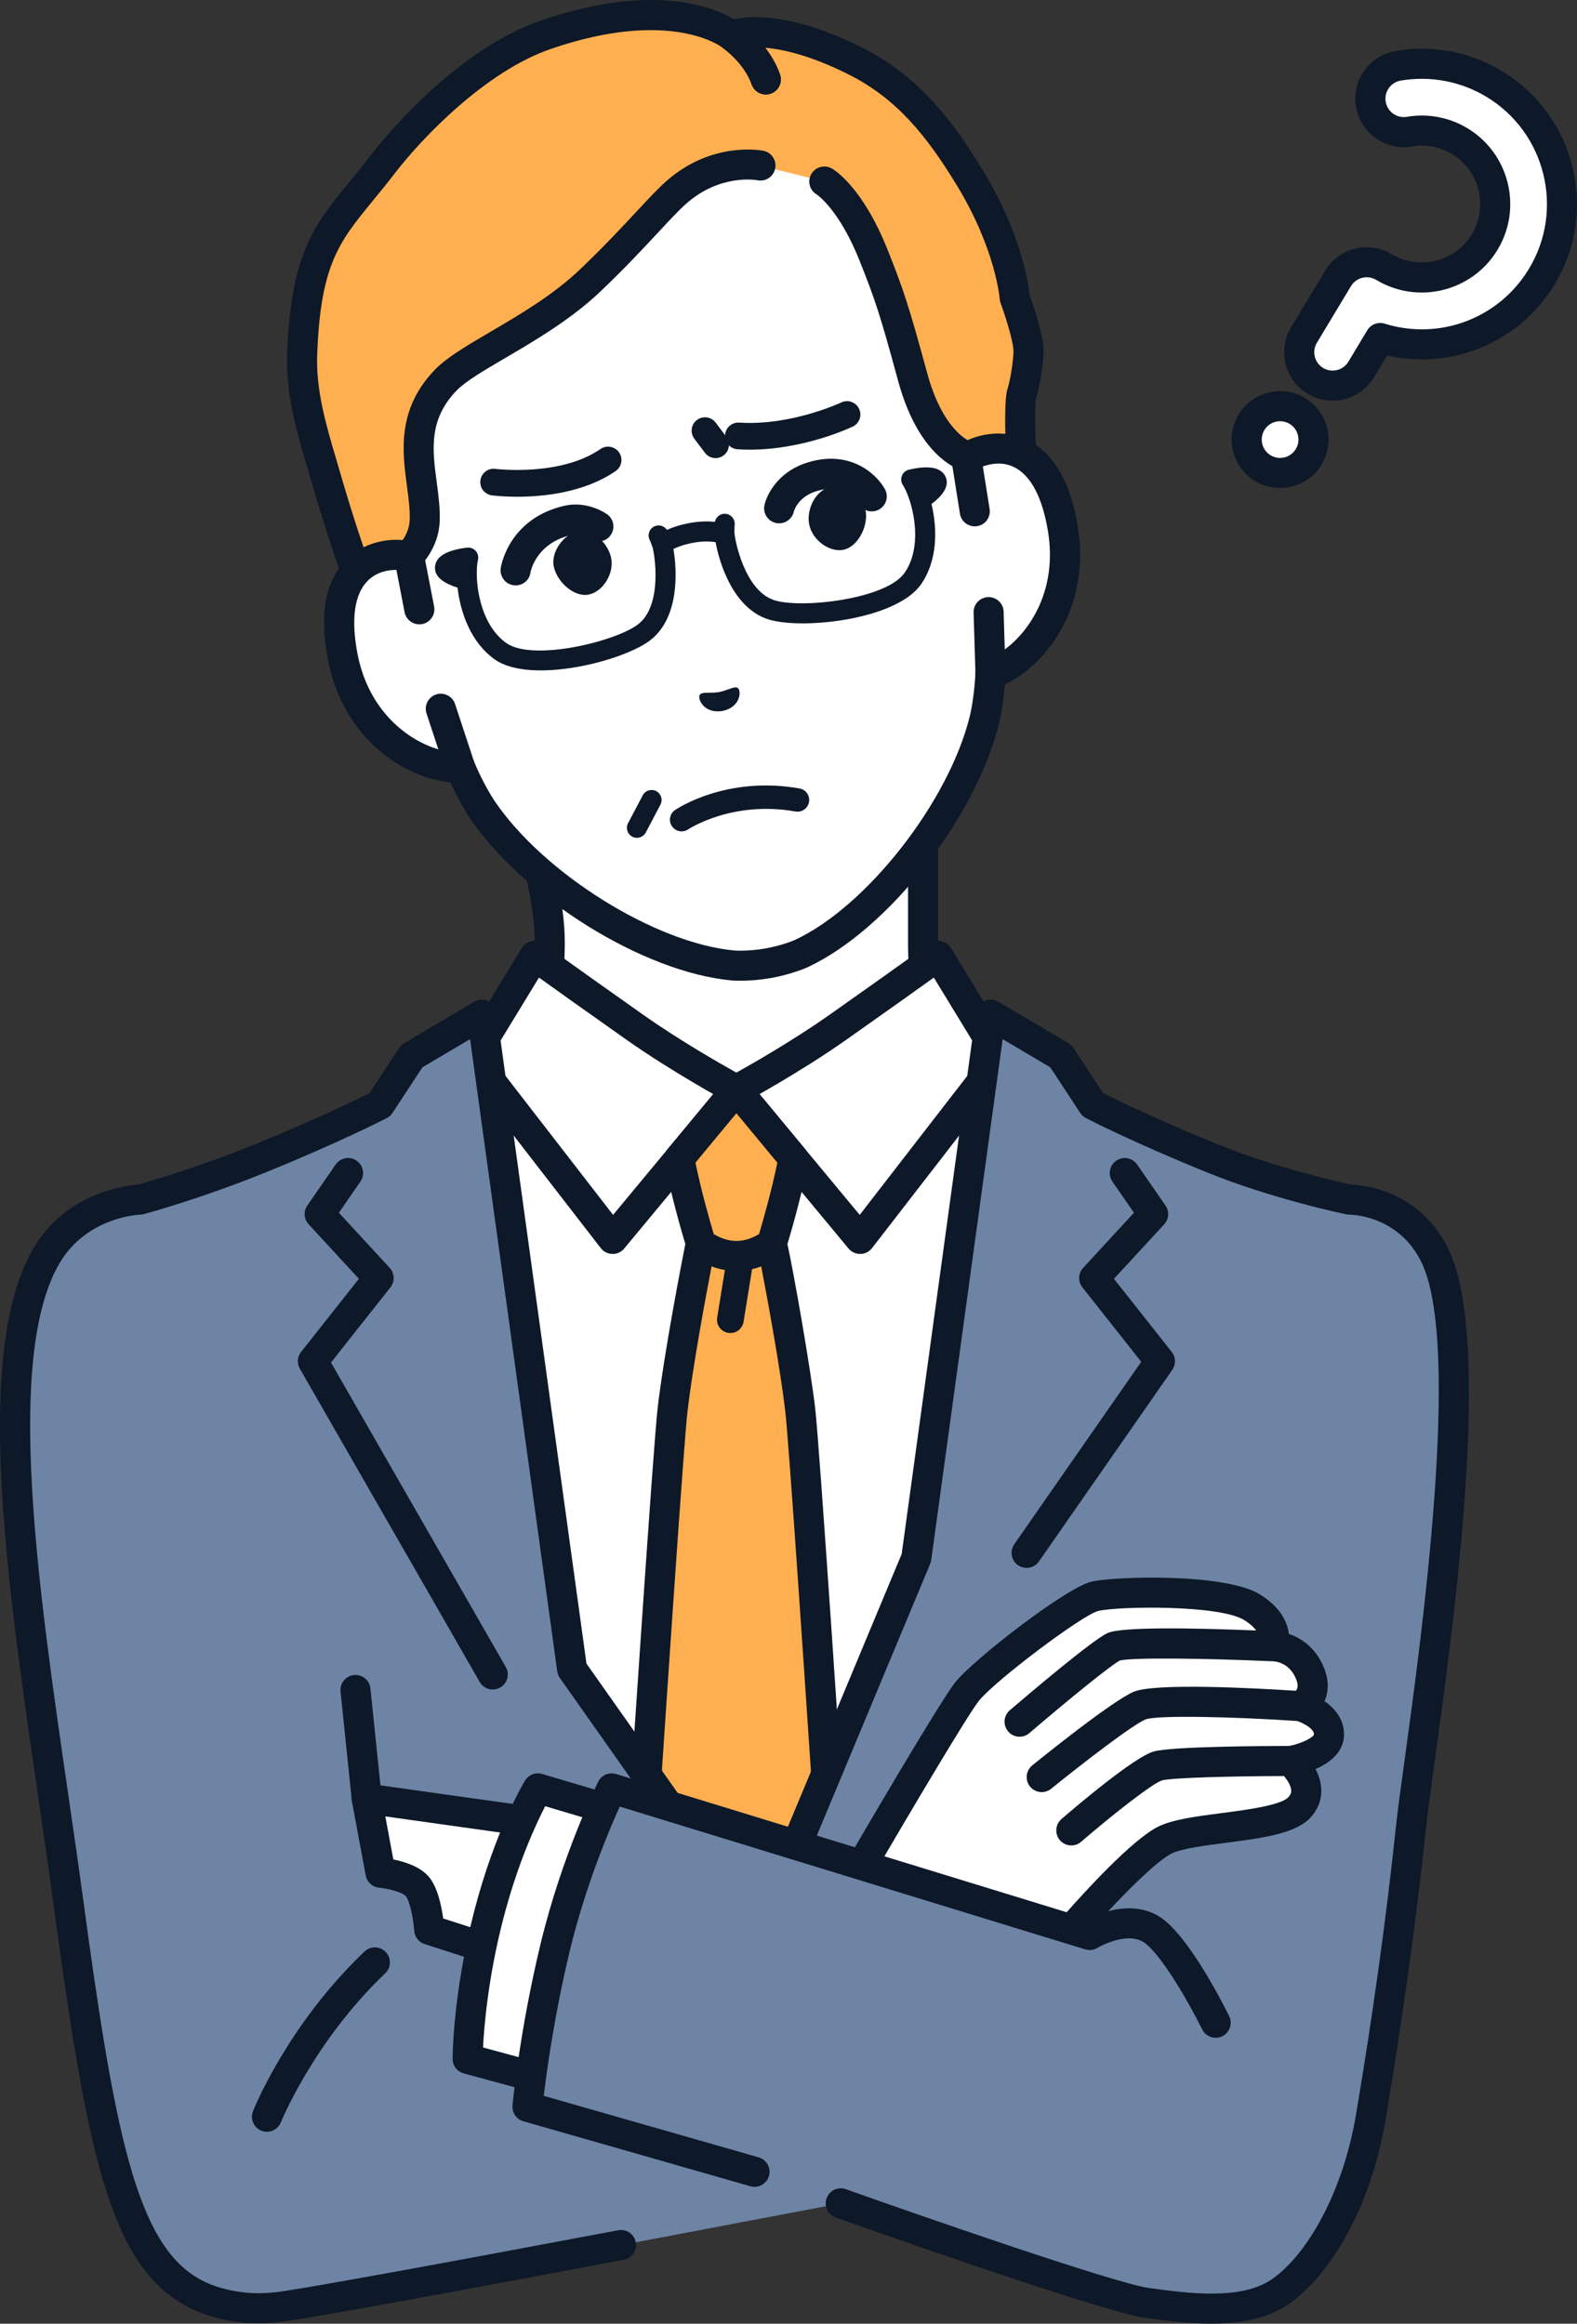 <?xml version="1.0" encoding="UTF-8"?><svg id="_レイヤー_2" xmlns="http://www.w3.org/2000/svg" viewBox="0 0 944.75 1391.62"><rect x="0" y="0" width="944.75" height="1391.62" fill="#333333" stroke="none"/><defs><style>.cls-1{fill:#fff;}.cls-2{fill:#0d1828;}.cls-3{fill:#6d84a5;}.cls-4{fill:#ffaf50;}</style></defs><g id="_レイヤー_1-2"><g id="man"><path class="cls-1" d="M784.01,273.56c-5.7,9.46-17.99,12.52-27.45,6.82-9.46-5.7-12.52-17.99-6.82-27.45,5.7-9.46,17.99-12.52,27.45-6.82,9.46,5.7,12.52,17.99,6.82,27.45Z"/><path class="cls-2" d="M766.82,292.24c-5.09,0-10.24-1.34-14.91-4.15-6.64-3.99-11.32-10.34-13.19-17.85-1.87-7.52-.7-15.31,3.3-21.95,8.25-13.7,26.1-18.14,39.8-9.89,6.63,4,11.32,10.34,13.19,17.85,1.87,7.52.7,15.31-3.3,21.95-5.44,9.03-15.05,14.04-24.89,14.04ZM766.89,252.25c-3.73,0-7.38,1.9-9.44,5.32-1.52,2.52-1.96,5.47-1.25,8.33.71,2.85,2.48,5.26,5,6.77,5.2,3.13,11.97,1.45,15.1-3.75,1.52-2.52,1.96-5.47,1.25-8.32-.71-2.85-2.49-5.26-5-6.77-1.77-1.07-3.72-1.57-5.65-1.57Z"/><path class="cls-1" d="M788.04,228.09c-9.46-5.7-12.52-17.99-6.82-27.45l20.41-33.91c5.7-9.46,17.99-12.52,27.45-6.82,20.79,12.51,47.88,5.78,60.39-15,12.51-20.79,5.78-47.88-15-60.39-9.04-5.44-19.73-7.46-30.1-5.68-10.89,1.87-21.23-5.44-23.09-16.33-1.87-10.89,5.44-21.23,16.33-23.09,19.82-3.4,40.24.45,57.49,10.83,39.68,23.89,52.53,75.61,28.64,115.29-20.34,33.78-60.84,48.11-96.91,36.9l-11.34,18.84c-5.7,9.46-17.99,12.52-27.45,6.82Z"/><path class="cls-2" d="M798.3,239.95c-5.09,0-10.24-1.34-14.91-4.15-6.63-3.99-11.32-10.34-13.19-17.85-1.87-7.52-.7-15.31,3.3-21.95l20.41-33.91c8.25-13.7,26.1-18.14,39.8-9.89,16.53,9.96,38.09,4.6,48.04-11.93,9.95-16.53,4.6-38.08-11.94-48.04-7.19-4.33-15.69-5.93-23.94-4.52-7.63,1.31-15.32-.43-21.64-4.91-6.33-4.47-10.53-11.14-11.84-18.78-1.31-7.63.43-15.32,4.91-21.65,4.47-6.32,11.14-10.53,18.78-11.84,21.95-3.77,44.55.49,63.65,11.99,43.93,26.45,58.16,83.71,31.71,127.64-20.92,34.75-61.43,51.67-100.41,42.71l-7.84,13.03c-5.44,9.03-15.05,14.04-24.89,14.04ZM818.78,166.04c-3.73,0-7.38,1.9-9.44,5.32l-20.41,33.91c-1.52,2.52-1.96,5.47-1.25,8.33s2.48,5.26,5,6.77c5.2,3.13,11.97,1.45,15.1-3.75l11.34-18.84c2.14-3.55,6.43-5.18,10.38-3.95,33.08,10.29,68.66-3.26,86.53-32.94,21.33-35.43,9.86-81.61-25.57-102.94-15.4-9.27-33.62-12.71-51.33-9.67-2.9.5-5.43,2.09-7.12,4.49-1.7,2.4-2.36,5.31-1.86,8.21.5,2.9,2.09,5.42,4.49,7.12s5.31,2.36,8.21,1.86c12.51-2.14,25.38.29,36.26,6.84,25.04,15.07,33.14,47.7,18.07,72.74-15.08,25.04-47.71,33.14-72.74,18.07-1.77-1.07-3.72-1.57-5.65-1.57Z"/><path class="cls-1" d="M585.9,652.27c-21.33-22.52-32.91-41.48-32.91-88.22v-92.33l-111.82,60-131.82-60s20,56.22,20,92.33c0,46.74-11.58,65.7-32.91,88.22-17.05,18-95.94,61.46-95.94,61.46l157.81,149.67h165.74l157.81-149.67s-78.89-43.46-95.94-61.46Z"/><path class="cls-2" d="M524.03,872.4c-2.38,0-4.76-.94-6.53-2.81-3.42-3.61-3.27-9.3.34-12.72l148.93-141.25c-22.89-12.93-73.2-42.17-87.4-57.16-23.47-24.77-35.38-46.17-35.38-94.41v-77.28l-98.57,52.89c-2.48,1.33-5.43,1.42-7.98.26l-113.27-51.56c6.03,20.14,14.17,51.74,14.17,75.69,0,48.24-11.92,69.64-35.38,94.41-14.2,14.99-64.52,44.23-87.4,57.16l148.93,141.25c3.61,3.42,3.76,9.12.34,12.72-3.42,3.61-9.11,3.76-12.72.34l-157.81-149.67c-2.08-1.98-3.1-4.83-2.73-7.68.37-2.85,2.07-5.35,4.58-6.74,21.6-11.9,80.56-45.84,93.75-59.77,21.05-22.22,30.45-39.34,30.45-82.03,0-34.12-19.29-88.76-19.48-89.31-1.21-3.4-.27-7.2,2.39-9.65,2.66-2.44,6.53-3.06,9.81-1.56l127.77,58.16,107.9-57.9c2.79-1.5,6.16-1.42,8.88.21,2.72,1.62,4.38,4.56,4.38,7.72v92.33c0,42.69,9.39,59.81,30.45,82.03,13.2,13.93,72.15,47.87,93.75,59.77,2.52,1.39,4.22,3.89,4.58,6.74.37,2.85-.65,5.7-2.73,7.68l-157.81,149.67c-1.74,1.65-3.97,2.47-6.19,2.47Z"/><path class="cls-1" d="M277.13,629.77l13.75-9.13,29.4-48.2s9.6,7.2,60.04,42.77c27.96,19.72,60.84,37.45,60.84,37.45h0s0,0,0,0h0s32.87-17.73,60.84-37.45c50.44-35.57,60.04-42.77,60.04-42.77l29.4,48.2,13.75,9.13,22.78,22.43-36.53,206.43-83.23,376.23h-134.11l-83.23-376.23-36.53-206.43,22.78-22.43Z"/><path class="cls-2" d="M508.21,1243.86h-134.11c-4.22,0-7.88-2.93-8.79-7.06l-83.23-376.23c-.03-.12-.05-.25-.08-.38l-36.53-206.43c-.52-2.92.44-5.9,2.55-7.98l22.78-22.43c.41-.4.86-.77,1.34-1.08l12.09-8.03,28.36-46.49c1.32-2.16,3.49-3.67,5.98-4.15,2.49-.48,5.07.11,7.1,1.63.1.07,10.3,7.69,59.83,42.62,21.35,15.06,45.93,29.11,55.65,34.53,9.72-5.42,34.3-19.47,55.65-34.53,49.54-34.93,59.73-42.55,59.83-42.62,2.03-1.52,4.61-2.12,7.1-1.63,2.49.48,4.66,1.99,5.98,4.15l28.36,46.49,12.09,8.03c.48.32.93.68,1.34,1.08l22.78,22.43c2.11,2.08,3.06,5.06,2.55,7.98l-36.53,206.43c-.02.13-.05.25-.08.38l-83.23,376.23c-.91,4.12-4.57,7.06-8.79,7.06ZM381.33,1225.86h119.65l81.62-368.98,35.67-201.58-18.79-18.51-13.03-8.66c-1.1-.73-2.02-1.69-2.7-2.81l-24.32-39.87c-8.04,5.79-23.52,16.85-52.25,37.11-28.08,19.8-60.39,37.28-61.75,38.02-2.67,1.44-5.88,1.44-8.54,0-1.36-.73-33.67-18.21-61.75-38.02-28.73-20.26-44.21-31.32-52.25-37.11l-24.32,39.87c-.69,1.12-1.61,2.08-2.7,2.81l-13.03,8.66-18.79,18.51,35.67,201.58,81.62,368.98Z"/><path class="cls-2" d="M515.27,750.97c-2.67,0-5.21-1.19-6.93-3.25l-67.19-80.96-67.19,80.96c-1.74,2.1-4.3,3.3-7.08,3.25-2.73-.05-5.29-1.33-6.96-3.49l-86.17-111.33c-3.04-3.93-2.32-9.58,1.61-12.63,3.93-3.04,9.58-2.32,12.63,1.61l79.3,102.45,66.94-80.67c1.71-2.06,4.25-3.25,6.93-3.25s5.22,1.19,6.93,3.25l66.94,80.67,79.3-102.45c3.04-3.93,8.69-4.65,12.63-1.61,3.93,3.04,4.65,8.69,1.61,12.63l-86.17,111.33c-1.67,2.16-4.23,3.44-6.96,3.49-.05,0-.1,0-.15,0Z"/><path class="cls-4" d="M479.39,844.23c-4.35-37.02-16.9-99.71-16.9-99.71,0,0,8.24-26.48,12.87-50.66l-33.8-40.78-.4-.42-.4.42-33.8,40.78c4.63,24.19,12.87,50.66,12.87,50.66,0,0-12.55,62.69-16.9,99.71-2.53,21.51-15.41,214.7-25.77,372.84-7.47,114.06,135.48,114.1,128.01.06-10.36-158.15-23.25-351.39-25.78-372.9Z"/><path class="cls-2" d="M514.15,1216.54c-10.37-158.36-23.27-351.69-25.82-373.36-2.93-24.93-12.91-81.47-16.6-98.12,2.07-6.85,8.5-28.81,12.46-49.51.5-2.64-.2-5.37-1.91-7.44l-33.8-40.78c-.11-.14-.23-.27-.35-.4l-.4-.42c-1.7-1.82-4.08-2.86-6.57-2.86h0c-2.49,0-4.87,1.03-6.57,2.85l-.4.43c-.12.13-.24.27-.36.41l-33.8,40.78c-1.72,2.07-2.42,4.8-1.91,7.44,3.95,20.63,10.35,42.5,12.44,49.44-2.3,11.65-12.68,65.07-16.57,98.19-2.55,21.7-15.45,214.98-25.81,373.3-2.51,38.27,11.01,69.29,37.09,85.11,11.08,6.72,23.5,10.08,35.92,10.08,12.42,0,24.83-3.36,35.9-10.08,26.06-15.81,39.56-46.81,37.06-85.05ZM441.16,666.71l24.53,29.6c-3.64,17.66-8.89,35.85-10.94,42.7-2.58,1.63-7.57,4.18-13.59,4.18s-11.04-2.56-13.59-4.17c-2.04-6.85-7.3-25.05-10.94-42.71l24.53-29.6ZM467.75,1286.21c-16.39,9.94-36.75,9.94-53.15,0-20.14-12.22-30.52-37.21-28.47-68.55,14.85-226.73,23.75-355.5,25.73-372.37,3.13-26.62,10.59-66.87,14.43-86.87,2.38.9,5.06,1.66,7.97,2.17l-4.61,28.48c-.7,4.36,2.26,8.47,6.62,9.17.43.07.86.1,1.29.1,3.86,0,7.25-2.8,7.89-6.72l5.1-31.54c1.96-.46,3.79-1.02,5.47-1.66,3.84,19.99,11.31,60.34,14.43,86.87h0c1.98,16.86,10.88,145.64,25.74,372.44,2.05,31.32-8.31,56.28-28.44,68.49Z"/><path class="cls-3" d="M808.35,718.44s-43.19-8.93-81.97-24.68c-44.54-18.09-71.7-32.15-71.7-32.15l-19.08-29.07-41.99-24.83-44.62,325.35-107.82,258.41s-22.84-84.63-22.84-84.63l-75.56-107.11-54.05-392.01-41.99,24.83-19.08,29.07s-27.16,14.06-71.7,32.15c-38.78,15.75-71.97,24.68-71.97,24.68h0s-37.09,1.07-56.15,33.75c-40.3,69.07-6.01,245.12,13.04,386.08,18.96,140.3,32,210.82,74.01,234.33h0s20.11,12.94,51.83,9.09c18.77-2.28,119.02-20.89,205.35-37.15l131.64-24.99s157.8,56.09,183.14,59.57c25.34,3.48,58.45,7.94,79.82-6.41,21.37-14.35,45.78-52.48,54.65-105.1,11.85-70.3,19.26-128.08,24.15-174.52,4.89-46.44,44.48-278.35,14.3-340.9-16.44-34.08-51.39-33.75-51.39-33.75Z"/><path class="cls-2" d="M725.74,1391.62c-14.06,0-28.12-1.93-40.14-3.59-25.96-3.57-178.45-57.71-184.93-60.01-4.68-1.66-7.13-6.81-5.47-11.49,1.66-4.68,6.81-7.13,11.49-5.47,43.65,15.52,161.32,56.38,181.35,59.14,23.18,3.19,54.94,7.55,73.58-4.97,19.13-12.84,42.25-48.48,50.79-99.12,10.18-60.4,18.28-118.93,24.07-173.97.82-7.8,2.58-20.58,4.81-36.76,10.28-74.66,34.36-249.49,10.33-299.29-13.65-28.29-42.05-28.66-43.25-28.66-.61,0-1.26-.06-1.86-.19-1.8-.37-44.44-9.28-83.53-25.15-44.41-18.03-71.33-31.91-72.45-32.5-1.37-.71-2.54-1.76-3.39-3.05l-17.93-27.33-28.54-16.88-42.79,311.93c-.11.77-.31,1.52-.61,2.24l-107.82,258.41c-1.4,3.35-4.67,5.53-8.31,5.53-6.89,0-8.37-5.47-9.67-10.29l-21.45-79.46-74.64-105.81c-.83-1.18-1.36-2.53-1.56-3.96l-52.2-378.61-28.55,16.88-17.93,27.33c-.85,1.29-2.01,2.34-3.39,3.05-1.12.58-28.04,14.46-72.45,32.5-38.85,15.77-71.64,24.66-73.02,25.03-.67.18-1.35.28-2.04.3-1.31.05-32.46,1.5-48.67,29.29-32.81,56.24-12.67,194.52,5.1,316.53,3.23,22.18,6.28,43.13,9.08,63.81,18.76,138.84,31.74,206.56,69.49,227.69.15.09.31.18.45.27.15.1,18.11,11.11,45.9,7.74,14.85-1.81,85.66-14.62,204.77-37.06,4.88-.92,9.59,2.29,10.51,7.18.92,4.88-2.29,9.59-7.18,10.51-83.32,15.7-186.68,34.9-205.93,37.24-32.84,3.99-54.63-8.52-57.49-10.27-44.88-25.28-58.35-92.88-78.36-240.88-2.78-20.59-5.83-41.49-9.05-63.63-19.09-131.03-38.82-266.52-2.84-328.19,19.52-33.46,55.37-37.64,62.46-38.14,5.55-1.54,35.52-10.06,70.05-24.09,36.73-14.92,61.76-27.19,68.88-30.75l17.76-27.07c.75-1.15,1.76-2.11,2.94-2.81l41.99-24.83c2.59-1.53,5.78-1.67,8.49-.36,2.71,1.31,4.59,3.89,5,6.88l53.75,389.85,74.29,105.32c.61.86,1.06,1.82,1.34,2.84,0,0,9.26,34.3,15.98,59.22l97.24-233.04,44.46-324.19c.41-2.99,2.29-5.57,5-6.88,2.71-1.31,5.9-1.18,8.5.36l41.99,24.83c1.18.7,2.19,1.66,2.94,2.81l17.76,27.07c7.11,3.57,32.14,15.84,68.88,30.75,34.72,14.1,73.64,22.75,79.62,24.03,6.79.23,41.28,3.2,58.46,38.82,26.39,54.69,3.56,220.49-8.71,309.57-2.21,16.02-3.95,28.68-4.74,36.19-5.83,55.4-13.98,114.31-24.22,175.08-10.07,59.75-37.81,97.18-58.51,111.07-13.11,8.8-29.51,11.44-45.92,11.44Z"/><path class="cls-2" d="M614.98,938.99c-1.78,0-3.57-.52-5.13-1.61-4.08-2.84-5.08-8.45-2.24-12.53l76.08-109.29-35.24-44.57c-2.75-3.47-2.56-8.43.44-11.68l30.44-33.02-12.9-18.64c-2.83-4.09-1.81-9.69,2.28-12.52,4.08-2.83,9.69-1.81,12.52,2.28l17,24.57c2.4,3.46,2.07,8.12-.78,11.22l-30.11,32.67,34.62,43.78c2.46,3.11,2.59,7.47.33,10.72l-79.9,114.77c-1.75,2.51-4.55,3.86-7.39,3.86Z"/><path class="cls-2" d="M295.2,1011.83c-3.12,0-6.15-1.62-7.81-4.52l-107.75-187.61c-1.83-3.19-1.54-7.18.75-10.06l34.62-43.78-30.12-32.67c-2.85-3.1-3.18-7.76-.78-11.22l17-24.57c2.83-4.09,8.44-5.11,12.52-2.28,4.09,2.83,5.11,8.43,2.28,12.52l-12.9,18.64,30.44,33.02c3,3.26,3.19,8.21.44,11.68l-35.61,45.03,104.72,182.32c2.48,4.31.99,9.81-3.32,12.29-1.41.81-2.95,1.2-4.47,1.2Z"/><path class="cls-2" d="M219.69,1086.16c-4.55,0-8.46-3.44-8.94-8.07l-6.74-65.05c-.51-4.94,3.08-9.37,8.02-9.88,4.96-.51,9.37,3.08,9.88,8.02l6.74,65.05c.51,4.94-3.08,9.37-8.02,9.88-.32.03-.63.05-.94.05Z"/><path class="cls-2" d="M159.92,1276.68c-1.11,0-2.24-.21-3.33-.64-4.61-1.84-6.86-7.07-5.03-11.69.84-2.1,21.03-51.96,66.81-95.62,3.6-3.43,9.3-3.29,12.72.3,3.43,3.6,3.29,9.29-.3,12.72-42.82,40.83-62.32,88.78-62.51,89.26-1.41,3.52-4.79,5.66-8.36,5.66Z"/><path class="cls-1" d="M325.25,1091.98l-21.67,78.65-46.43-14.92s-1.44-19.68-7.37-26.2c-5.93-6.52-21.85-7.98-21.85-7.98l-8.24-44.38,105.55,14.83Z"/><path class="cls-2" d="M303.58,1179.64c-.93,0-1.86-.14-2.75-.43l-46.43-14.92c-3.49-1.12-5.95-4.25-6.22-7.91-.65-8.69-3.06-18.61-5.05-20.8-2.08-2.29-10.12-4.51-16.03-5.08-4-.38-7.28-3.37-8.01-7.32l-8.24-44.38c-.53-2.85.34-5.77,2.35-7.87,2-2.09,4.89-3.09,7.75-2.69l105.55,14.83c2.56.36,4.85,1.81,6.27,3.97,1.42,2.16,1.84,4.84,1.15,7.33l-21.67,78.65c-.65,2.36-2.24,4.36-4.4,5.53-1.33.72-2.8,1.08-4.28,1.08ZM265.49,1148.94l31.91,10.26,16.46-59.73-83.02-11.66,4.79,25.79c6.45,1.3,15.57,4.08,20.83,9.86,5.56,6.12,8,17.76,9.04,25.48Z"/><path class="cls-1" d="M513.96,1121.02s55.54-95.42,65.32-107.87c9.78-12.44,64-54.22,76.74-57.19s76.3-4.59,94.22,6.67c17.93,11.26,12.15,23.26,12.15,23.26,0,0,14.96-.3,21.93,15.11,6.96,15.41-5.63,20.74-5.63,20.74,0,0,17.48,4.74,17.48,16.89s-23.11,16-23.11,16c0,0,17.19,15.11,5.33,27.85-11.85,12.74-63.41,10.96-80.59,19.56-17.19,8.59-56,53.68-56,53.68l-127.84-34.7Z"/><path class="cls-2" d="M805.17,1038.63c0-8.98-5.42-15.5-11.7-19.8.15-.34.3-.68.44-1.04,1.67-4.26,2.78-11.27-1.39-20.5-4.9-10.83-13.13-16.32-20.4-18.75-.84-7.24-5.17-16.04-17.08-23.53-20.9-13.13-87.53-10.95-101.05-7.81-15.49,3.6-71.34,47.11-81.78,60.39-9.88,12.57-60.3,99.08-66.02,108.9-1.41,2.42-1.61,5.35-.55,7.94,1.06,2.59,3.27,4.54,5.97,5.27l127.84,34.7c.78.21,1.57.31,2.36.31,2.58,0,5.09-1.11,6.82-3.13,14.56-16.9,41.87-45.83,53.2-51.5,6.03-3.01,19.46-4.75,32.46-6.43,21.46-2.78,41.73-5.4,50.7-15.04,4.6-4.95,6.87-10.93,6.55-17.28-.22-4.38-1.64-8.41-3.46-11.85,8.24-3.57,17.1-9.94,17.1-20.85ZM772.21,1045.63c-13.4,0-70.09.23-81,3.3-11.55,3.25-45.24,31.79-55.29,40.46-3.76,3.25-4.18,8.93-.94,12.69,1.78,2.06,4.29,3.12,6.82,3.12,2.08,0,4.17-.72,5.87-2.18,18.94-16.33,42.84-35.03,48.41-36.76,5.61-1.58,40.87-2.55,73.15-2.62,1.96,2.34,4.17,5.72,4.31,8.6.05,1.05-.11,2.36-1.75,4.12-4.55,4.89-25.78,7.63-39.83,9.45-15.14,1.96-29.45,3.81-38.2,8.18-15.59,7.79-44.38,39.47-55.05,51.57l-111.07-30.14c18.15-31.01,51.84-87.97,58.7-96.7,9.38-11.94,62.32-51.8,71.7-53.98,12.12-2.82,72.63-3.75,87.4,5.52,3.64,2.29,5.81,4.41,7.09,6.21-38.13-1.54-80.82-2.28-89.07,1.57-9.28,4.33-47.13,36.47-58.51,46.22-3.78,3.23-4.21,8.91-.98,12.69,1.78,2.08,4.3,3.15,6.84,3.15,2.07,0,4.15-.71,5.85-2.17,22.51-19.28,48.65-40.57,54.17-43.45,7.31-1.95,51.29-1.34,90.34.38.02,0,.03,0,.05,0,.25.01.5.02.76.03.03,0,.05,0,.08,0,.12,0,.24.01.37.01.95.01,9.42.39,13.68,9.82,1.66,3.68,1.7,6.25.17,7.86-23-1.5-84.35-4.87-97.14.61-13.21,5.66-55.92,40.16-60.75,44.08-3.86,3.13-4.45,8.8-1.32,12.66,1.78,2.19,4.38,3.33,7,3.33,1.99,0,4-.66,5.66-2.01,17.48-14.18,48.28-37.99,56.47-41.5,7.1-2.7,52.46-1.63,90.86.92,3.82,1.27,10.11,4.62,10.11,7.98,0,1.63-7.17,5.53-14.96,7Z"/><path class="cls-1" d="M292.66,1147.39c-12.44,48.22-12.52,85.65-12.52,85.65l61.68,16.75,40.91-160.77-60.5-17.98s-17.13,28.13-29.57,76.35Z"/><path class="cls-2" d="M341.83,1258.79c-.78,0-1.57-.1-2.36-.32l-61.68-16.75c-3.93-1.07-6.65-4.63-6.64-8.7,0-1.57.22-39.12,12.8-87.89,12.63-48.95,29.87-77.59,30.6-78.78,2.12-3.49,6.33-5.11,10.25-3.95l60.5,17.98c4.76,1.42,7.48,6.43,6.06,11.19-1.42,4.76-6.43,7.48-11.19,6.06l-53.54-15.92c-5.44,10.48-16.56,34.22-25.25,67.91-8.97,34.75-11.36,63.88-12,76.58l54.8,14.88c4.8,1.3,7.63,6.25,6.33,11.04-1.09,4.01-4.72,6.64-8.68,6.64Z"/><path class="cls-3" d="M689.53,1155.3c-15.7-9.48-36.74,3.55-36.74,3.55l-286.35-87.82s-21.15,42.66-33.78,94.96c-12.63,52.3-16.67,95.74-16.67,95.74l136.03,38.92,276.26-89.26s-23.05-46.61-38.76-56.1Z"/><path class="cls-2" d="M452.03,1309.66c-.82,0-1.65-.11-2.48-.35l-136.03-38.92c-4.16-1.19-6.89-5.18-6.49-9.49.17-1.8,4.25-44.69,16.88-97.02,12.72-52.67,33.58-95.06,34.46-96.84,1.96-3.95,6.49-5.9,10.7-4.61l282.76,86.71c7.89-3.9,26.56-11.09,42.35-1.55,17.09,10.32,38.13,51.63,42.17,59.81,2.2,4.45.38,9.85-4.08,12.06-4.45,2.2-9.85.38-12.06-4.08-8.47-17.12-25.56-46.47-35.34-52.38-10.52-6.35-27.18,3.4-27.35,3.5-2.21,1.37-4.9,1.72-7.38.95l-278.87-85.52c-6.33,13.97-20.55,47.57-29.87,86.17-9.31,38.57-13.93,72.59-15.64,87.06l128.73,36.84c4.78,1.37,7.55,6.35,6.18,11.13-1.13,3.95-4.73,6.53-8.65,6.53Z"/><g id="_新規シンボル_8"><path class="cls-1" d="M578.86,274.13l-15.14-85.88c-4.37-24.77-14.85-48.07-30.6-67.68-30.08-37.44-86.37-87.44-165.72-73.8l-1.39.25c-79.23,14.32-115.03,80.56-130.49,126.03-8.09,23.82-9.98,49.29-5.61,74.06l15.14,85.88c-19.71-3.74-50.12,6.31-39.7,60.29,9.23,47.8,48.53,67.36,70.3,66.26,3.74,8.78,8.01,17.24,12.82,24.62,30.89,46.17,100.27,89.5,150.78,94.07,0,0,9.01.76,20.9-1.34,11.89-2.1,20.1-5.89,20.1-5.89,45.9-21.57,96.28-86.02,109.51-139.96,2-8.58,3.11-17.99,3.63-27.52,20.83-6.41,51.07-38.23,43.4-86.3-8.67-54.28-40.68-53.33-57.92-43.07Z"/><path class="cls-2" d="M461.71,585.74c-12.89,2.27-22.8,1.48-23.21,1.45-53.06-4.8-125.16-49.69-157.51-98.03-3.92-6.01-7.69-12.96-11.26-20.76-26.28-2.23-63.88-25.09-73.21-73.41-5.24-27.12-1.53-47.26,11.01-59.85,6.92-6.95,16.41-11.03,26.69-11.75l-13.17-74.72c-4.63-26.28-2.58-53.43,5.95-78.52,14.49-42.64,51.62-116.48,137.41-131.99.25-.04.49-.08.74-.1.24-.06.48-.11.73-.16,85.92-14.77,146.06,41.92,174.26,77.03,16.6,20.66,27.82,45.47,32.45,71.75l13.17,74.72c9.91-2.84,20.22-2.25,29.1,1.91,16.09,7.54,26.46,25.19,30.82,52.47,7.76,48.6-19.76,82.95-43.69,94.03-.69,8.55-1.85,16.35-3.46,23.26-13.88,56.59-66.28,123.43-114.45,146.07-.43.2-9.47,4.33-22.36,6.61ZM232.37,341.74c-4.03.71-8.43,2.42-12.1,6.1-7.96,7.99-10.07,23.11-6.09,43.73,8.39,43.43,43.87,59.84,61.01,58.97,3.77-.19,7.25,1.99,8.73,5.46,3.85,9.03,7.92,16.85,12.08,23.23,29.18,43.61,96.52,85.72,144.05,90.02,0,0,8.06.6,18.52-1.24,10.46-1.84,17.83-5.17,17.9-5.2,43.12-20.26,92-82.86,104.53-133.93,1.71-7.32,2.85-16.06,3.38-25.86.2-3.77,2.73-7.01,6.34-8.12,16.4-5.05,44.13-32.61,37.16-76.28-3.31-20.73-10.46-34.22-20.67-39.01-10.37-4.86-20.81.49-23.76,2.25-2.54,1.51-5.66,1.68-8.35.45-2.69-1.23-4.6-3.71-5.11-6.62l-15.14-85.88c-4.11-23.31-14.05-45.3-28.76-63.61-31.42-39.12-84.19-83.11-157.18-70.57-.22.04-.44.07-.66.09-.21.06-.43.1-.65.14-72.87,13.17-107.42,72.56-123.57,120.07-7.56,22.23-9.38,46.3-5.27,69.6l15.14,85.88c.51,2.91-.44,5.89-2.54,7.97s-5.1,2.99-8,2.44c-1.84-.35-6.15-.94-11-.09Z"/></g><path class="cls-4" d="M607.87,178.35s-2-31.14-27.12-72.28c-16.82-27.55-35.98-53.4-68.64-69.69-50.8-25.34-73.82-14.97-73.82-14.97,0,0-32.89-27.63-111.45-.54-43.03,14.84-82.92,58.53-97.38,77.34-29.06,37.81-46.06,46.07-48.44,114.49-.89,25.66,7.87,51.22,13.92,72.16,10.07,34.91,18.34,57.24,18.34,57.24,0,0,5.6-6.42,14.26-8.47,8.66-2.05,17.52-.64,17.52-.64,0,0,8.92-8.49,9.38-21.21.94-25.75-14.79-55.9,12.71-84.22,14.36-14.79,56.72-31.3,86.38-59.53,25.89-24.65,40.93-43.32,51.59-52.75,24.2-21.42,50.47-16.12,50.47-16.12l38.35,9.59s15.45,9.01,29.46,44.19c9.12,22.91,12.23,31.83,23.35,72.75,11.58,42.64,32.92,47.75,32.92,47.75,0,0,9.22-5.44,18.21-4.79,8.99.65,13.89,5.18,13.89,5.18,0,0-1.06-33.49.29-37.79,2.51-7.96,4.24-21.37,4.11-26.25-.27-9.57-8.29-31.42-8.29-31.42Z"/><path class="cls-1" d="M578.86,274.13l5.11,32.11,8.28,60.36,1.13,36.91c20.83-6.41,51.07-38.23,43.4-86.3-8.67-54.28-40.68-53.33-57.92-43.07Z"/><path class="cls-2" d="M594.95,412.37c-2.37.42-4.82-.13-6.8-1.54-2.28-1.63-3.67-4.24-3.76-7.05l-1.13-36.91c-.15-4.97,3.75-9.12,8.72-9.27,4.97-.15,9.12,3.75,9.27,8.72l.69,22.63c15.17-11.17,31.49-35.67,25.95-70.33-3.31-20.73-10.46-34.22-20.67-39.01-6.83-3.2-13.68-1.97-18.42-.26l4.05,25.46c.78,4.91-2.54,9.51-7.47,10.3-4.91.78-9.52-2.56-10.3-7.47l-5.11-32.11c-.58-3.64,1.12-7.27,4.29-9.15,13.01-7.74,28.19-8.89,40.6-3.08,16.09,7.54,26.46,25.19,30.82,52.47,8.41,52.7-24.65,88.63-49.64,96.32-.36.11-.72.2-1.09.26Z"/><path class="cls-1" d="M251.23,364.91l-6.18-31.92c-19.71-3.74-50.12,6.31-39.7,60.29,9.23,47.8,48.53,67.36,70.3,66.26l-11.56-35.07-12.86-59.56Z"/><path class="cls-2" d="M277.21,468.4c-.36.06-.73.11-1.11.13-26.12,1.32-69.47-21.14-79.59-73.54-5.24-27.12-1.53-47.26,11.01-59.85,9.67-9.7,24.33-13.81,39.2-10.99,3.62.69,6.46,3.51,7.16,7.13l6.18,31.92c.94,4.88-2.25,9.6-7.13,10.55-4.86.93-9.6-2.25-10.55-7.13l-4.9-25.32c-5.03,0-11.9,1.2-17.22,6.54-7.96,7.99-10.07,23.11-6.09,43.73,6.65,34.46,30.37,51.91,48.44,57.21l-7.09-21.5c-1.56-4.72,1.01-9.81,5.73-11.37,4.72-1.56,9.81,1.01,11.37,5.73l11.56,35.07c.88,2.67.46,5.59-1.12,7.91-1.38,2.01-3.49,3.36-5.86,3.77Z"/><path class="cls-2" d="M248.36,339.15l4.45-1.28c3.25-3.66,10.14-12.89,10.61-25.77.28-7.78-.78-15.73-1.8-23.41-2.57-19.23-4.99-37.4,11.98-54.87,5.38-5.54,16.45-12.03,29.27-19.54,17.52-10.26,39.31-23.04,56.86-39.75,14.59-13.89,25.69-25.81,34.61-35.39,6.89-7.4,12.33-13.25,16.74-17.15,20.32-17.98,41.88-14.2,42.72-14.04,4.87.98,9.62-2.17,10.6-7.04.98-4.87-2.17-9.62-7.04-10.6-1.25-.25-30.97-5.91-58.21,18.2-5.06,4.48-10.77,10.61-17.99,18.36-8.76,9.4-19.65,21.1-33.85,34.62-16.04,15.27-35.97,26.95-53.55,37.25-13.95,8.18-26,15.24-33.08,22.53-23.05,23.74-19.64,49.27-16.9,69.79.97,7.26,1.89,14.12,1.66,20.37-.32,8.73-6.59,15.01-6.6,15.02-.97.92-1.72,2.04-2.19,3.29l-1.33,3.45c4.1-.3,8.23.36,12.08,2.2,1.78,1.25.96,3.74.96,3.74Z"/><path class="cls-2" d="M616.73,176.38c-.7-6.78-5-36.85-28.3-75-16.87-27.62-37.3-55.59-72.3-73.05-41.43-20.66-66.18-19.05-76.35-16.75-11.84-7.05-48.37-22.5-115.87.78-52.64,18.15-96.73,74.05-101.59,80.37-4.56,5.93-8.76,11.05-12.82,16-21.3,25.97-35.37,43.13-37.48,103.66-.83,23.98,5.97,46.91,11.96,67.14.79,2.67,1.57,5.28,2.3,7.83,10.05,34.82,18.21,56.95,18.55,57.87.53,1.44,1.42,2.71,2.59,3.71l2.68,2.29c2.38-5.6,6.67-10.32,11.86-13.54l-1.03-.88c-2.28-6.38-9.26-26.41-17.35-54.44-.75-2.58-1.53-5.24-2.34-7.95-5.61-18.91-11.96-40.35-11.23-61.4,1.89-54.44,13.09-68.09,33.41-92.87,3.96-4.82,8.44-10.29,13.17-16.45,16.39-21.32,54.46-60.97,93.18-74.32,71.82-24.77,102.51-1.25,102.73-1.08.16.13.33.24.5.36.07.05.12.12.19.16.13.09,12.65,8.87,17.09,21.71,1.47,4.24,5.78,6.68,10.06,5.92.47-.08.93-.2,1.39-.36,4.7-1.63,7.19-6.75,5.56-11.45-2.14-6.18-5.43-11.56-8.89-16.05,10.88.93,27.31,4.67,49.69,15.84,29.21,14.57,47.1,37.05,64.98,66.33,23.48,38.46,25.8,67.9,25.82,68.17.06.86.23,1.71.53,2.52,2.9,7.92,7.57,22.67,7.74,28.57.1,3.64-1.39,15.98-3.69,23.3-1.52,4.84-1.48,19.66-.96,34.73,6.28-.05,12.63,2.1,18.26,5.77-.71-16.94-.92-31.79-.13-35.1,2.71-8.62,4.69-23.02,4.52-29.21-.27-9.73-6.6-28.04-8.42-33.15Z"/><path class="cls-2" d="M584.2,276.02c2.18-2.22,4.51-3.92,6.94-5.18l-6.06-4.58c-1.1-.83-1.88-1.29-3.19-1.55-1.51-.56-17.15-7.07-26.47-41.38-11.07-40.75-14.37-50.36-23.67-73.72-14.73-37-31.43-47.56-33.29-48.64-4.29-2.5-9.87-1.1-12.38,3.2-2.5,4.29-1.12,9.76,3.17,12.27.13.08,13.4,8.76,25.77,39.83,9.14,22.95,12.13,31.66,23.02,71.78,10.94,40.27,30.56,50.92,37.36,53.47l4.61-.07s2.15-3.92,4.18-5.42Z"/><path class="cls-2" d="M567.09,287.52c-.41-2.31-1.75-4.32-3.78-5.64-5.03-3.28-13.97-1.76-18.85-.56-1.89.46-3.43,1.81-4.15,3.62-.71,1.81-.51,3.85.55,5.48,1.42,2.18,3.04,5.79,4.4,10.26.06.29.15.59.26.87,3.46,11.89,4.97,29.24-3.61,41.52-11.19,16.02-62.48,21.57-78.21,16.34-17.86-5.93-23.59-36.59-23.71-40.5-.07-2.26.14-4.66.14-4.68.3-3.3-2.13-6.22-5.43-6.52-3.09-.29-5.81,1.83-6.4,4.81-3.75-.38-8.74-.42-14.73.64-5.99,1.06-10.66,2.67-14.05,4.16-1.63-2.41-4.79-3.35-7.51-2.08-3,1.41-4.28,4.98-2.87,7.98.01.02,1.03,2.21,1.74,4.36,1.22,3.72,6.32,34.49-8.43,46.17-12.99,10.29-63.09,22.62-79.09,11.39-12.27-8.61-16.78-25.45-17.6-37.81,0-.29-.01-.58-.05-.86-.25-4.67.04-8.64.63-11.17.44-1.89-.06-3.88-1.35-5.34-1.29-1.45-3.2-2.19-5.14-1.98-5,.54-13.92,2.17-17.52,6.98-1.46,1.94-2.03,4.28-1.62,6.6.77,4.35,5.27,7.83,13.41,10.37,1.7,14.99,7.99,32.95,22.36,43.04,10.83,7.6,30.34,7.8,49.11,4.49,18.5-3.26,36.29-9.94,44.32-16.3,17.39-13.77,15.67-42.21,13.51-54.41,2.6-1.23,6.7-2.79,12.25-3.77,5.76-1.01,10.25-.72,13.03-.3,2.24,12.37,10.39,39.21,31.23,46.13,9.72,3.23,28.72,3.42,47.22.16,18.77-3.31,37.04-10.17,44.61-21.02,10.05-14.39,9.82-33.42,6.29-48.09,6.78-5.17,9.82-9.98,9.05-14.33Z"/><path class="cls-2" d="M381.58,501.76c-.94,0-1.9-.22-2.79-.69-2.93-1.54-4.06-5.17-2.52-8.1l8.77-16.66c1.54-2.93,5.17-4.06,8.1-2.52,2.93,1.54,4.06,5.17,2.52,8.1l-8.77,16.66c-1.07,2.04-3.16,3.21-5.32,3.21Z"/><path class="cls-2" d="M419.16,416.2c1.26-2.11,5.89-.83,11.53-1.7,5.6-1.12,9.51-3.92,11.42-2.36,1.97,1.61,1.75,11.4-9.41,13.68-11.27,1.7-14.84-7.43-13.54-9.61Z"/><path class="cls-2" d="M511.25,295.33c-4.21-3.02-9.08-4.37-13.36-3.71-3.33.51-6.52,2.6-9.02,5.85-3.49,4.55-5.09,10.76-4.18,16.19.84,4.98,4.17,9.78,8.91,12.86,3.7,2.4,7.7,3.39,11.31,2.8.13-.02.25-.04.38-.07,7.88-1.54,14.54-12.69,13.44-22.51-.46-4.12-3.26-8.39-7.49-11.42Z"/><path class="cls-2" d="M334.96,326.3c2.93-4.28,7.05-7.21,11.29-8.04,3.31-.66,7.02.22,10.48,2.43,4.83,3.09,8.45,8.38,9.45,13.8.91,4.96-.58,10.62-4,15.13-2.66,3.52-6.09,5.81-9.68,6.49-.13.02-.25.05-.38.07-7.93,1.24-17.99-6.98-20.31-16.59-.97-4.03.2-8.99,3.15-13.29Z"/><path class="cls-2" d="M408.36,497.89c-2.24,0-4.45-1.07-5.8-3.06-2.17-3.19-1.35-7.53,1.83-9.7,1.24-.85,30.91-20.7,74.61-12.92,3.81.68,6.34,4.31,5.66,8.12-.68,3.81-4.32,6.34-8.12,5.66-37.84-6.74-64.01,10.53-64.27,10.71-1.2.81-2.57,1.2-3.91,1.2Z"/><path class="cls-2" d="M449.27,269.3c-2.46,0-4.94-.08-7.44-.24-4.41-.29-7.75-4.1-7.46-8.51.29-4.41,4.1-7.75,8.51-7.46,31.04,2.04,60.81-11.92,61.11-12.06,3.99-1.9,8.76-.21,10.66,3.78,1.9,3.98.22,8.75-3.76,10.66-1.26.6-29.3,13.83-61.62,13.83Z"/><path class="cls-2" d="M466.78,313.42c-.65,0-1.31-.07-1.97-.22-4.85-1.08-7.91-5.89-6.82-10.74,1.49-6.65,8.22-19.38,24.04-24.89,26.38-9.18,43.01,6.06,48.11,15.39,2.38,4.36.78,9.83-3.58,12.21-4.36,2.39-9.83.78-12.21-3.58-1.26-2.17-8.74-13.18-26.4-7.03-10.28,3.58-12.36,11.72-12.38,11.81-.94,4.19-4.65,7.04-8.78,7.04Z"/><path class="cls-2" d="M309.81,297.49c-8.61,0-14.47-.73-15.12-.82-4.38-.57-7.47-4.59-6.89-8.97.57-4.38,4.58-7.47,8.97-6.89.38.05,38.82,4.76,62.98-11.9,3.64-2.51,8.62-1.59,11.13,2.05,2.51,3.64,1.59,8.62-2.04,11.13-18.86,13-43.44,15.4-59.02,15.4Z"/><path class="cls-2" d="M308.9,350.58c-.44,0-.89-.03-1.34-.1-4.92-.73-8.31-5.35-7.58-10.27.18-1.2,4.71-29.42,37.83-37.25,13.64-3.23,24.63,4.13,25.84,4.98,4.07,2.86,5.04,8.47,2.19,12.54-2.84,4.04-8.41,5.03-12.46,2.24-.25-.16-5.63-3.61-11.41-2.24-20.96,4.96-24.06,21.75-24.18,22.46-.66,4.47-4.49,7.64-8.87,7.64Z"/><path class="cls-2" d="M428.69,274.35c-2.43,0-4.83-1.1-6.41-3.2l-6.33-8.44c-2.65-3.53-1.94-8.55,1.6-11.2,3.53-2.65,8.55-1.94,11.2,1.6l6.33,8.44c2.65,3.53,1.94,8.55-1.6,11.2-1.44,1.08-3.12,1.6-4.79,1.6Z"/><path class="cls-2" d="M458.79,56.59c-3.73,0-7.22-2.34-8.5-6.06-4.44-12.83-16.96-21.62-17.09-21.71-4.08-2.82-5.12-8.42-2.31-12.51,2.81-4.09,8.38-5.14,12.48-2.34.71.49,17.51,12.11,23.93,30.67,1.63,4.7-.87,9.82-5.56,11.45-.97.34-1.97.5-2.94.5Z"/></g></g></svg>